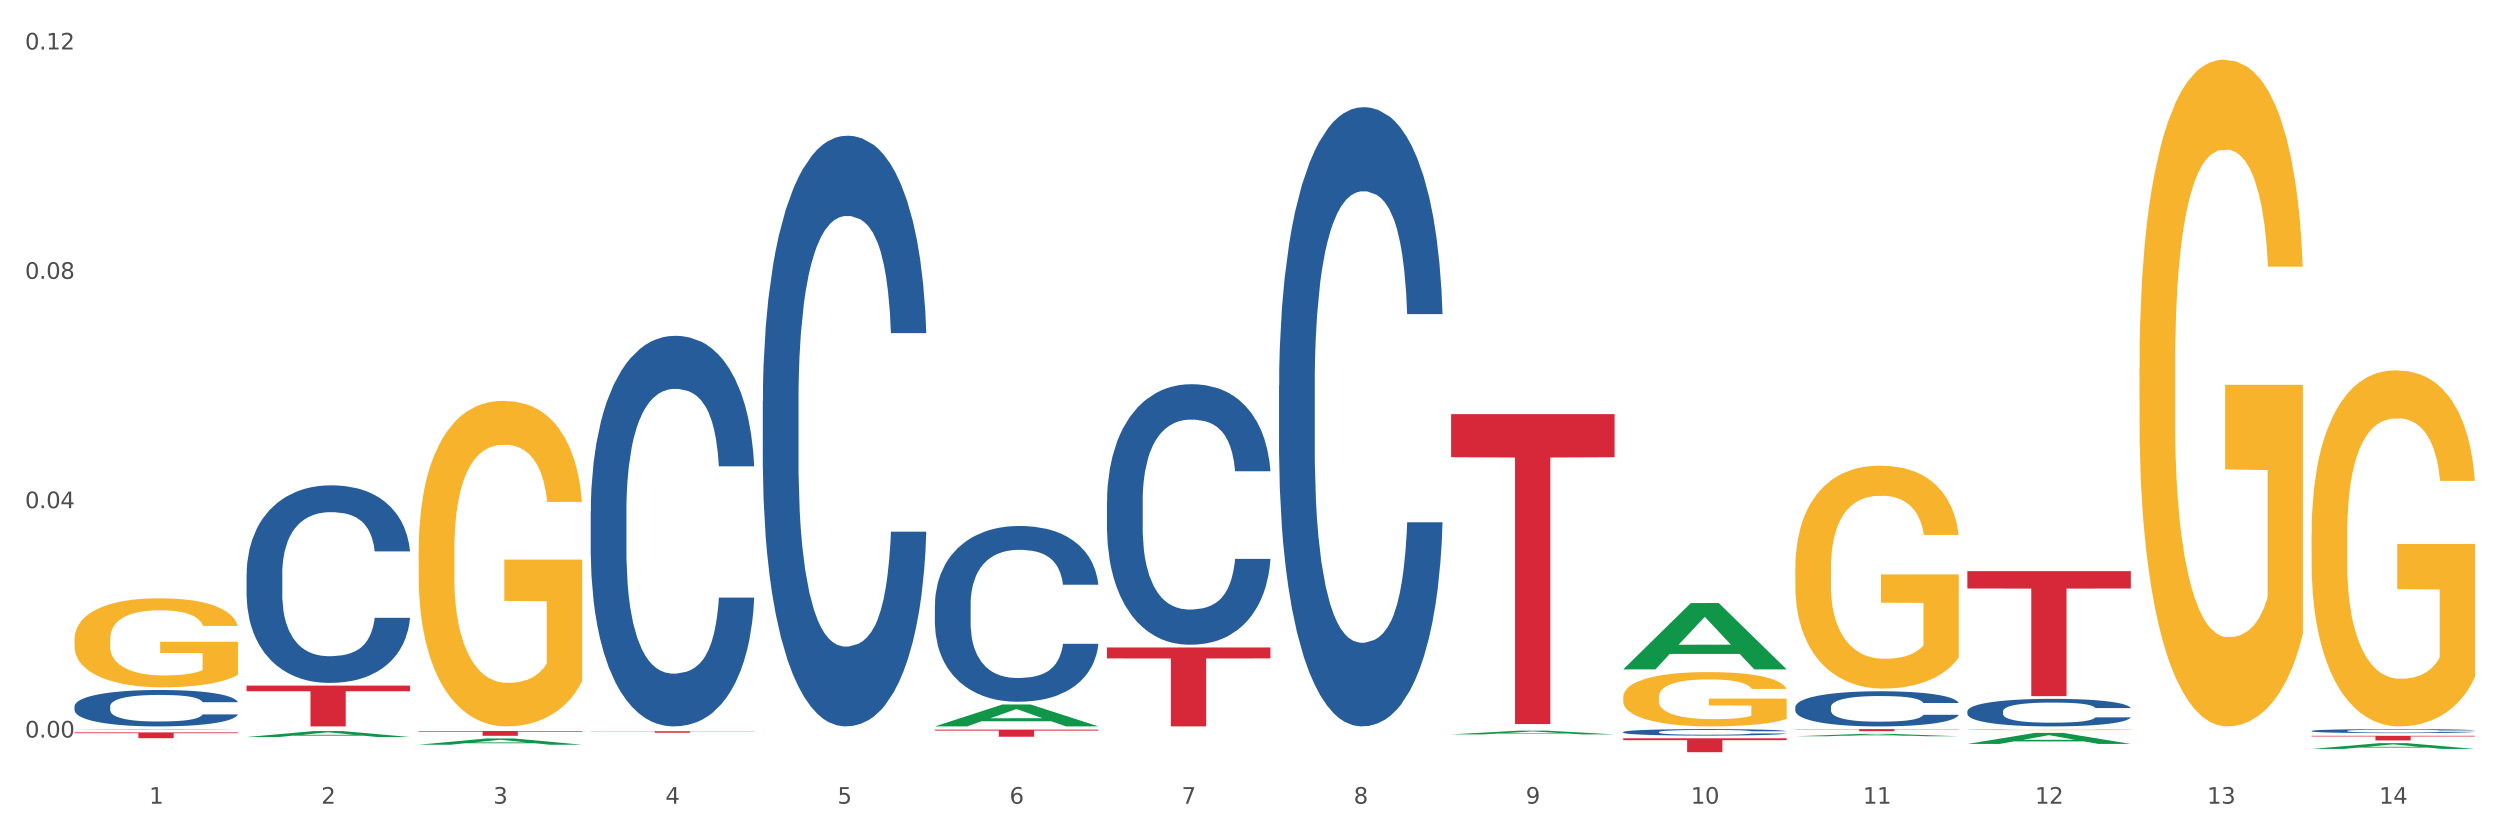 <?xml version="1.0" encoding="utf-8" standalone="no"?>
<!DOCTYPE svg PUBLIC "-//W3C//DTD SVG 1.1//EN"
  "http://www.w3.org/Graphics/SVG/1.1/DTD/svg11.dtd">
<svg xmlns:xlink="http://www.w3.org/1999/xlink" width="1080pt" height="360pt" viewBox="0 0 1080 360" xmlns="http://www.w3.org/2000/svg" version="1.1">
 <rect x="0" y="0" width="1080" height="360" fill="#333333" stroke="none"/>
 <defs>
  <style type="text/css">*{stroke-linejoin: round; stroke-linecap: butt}</style>
 </defs>
 <g id="figure_1">
  <g id="patch_1">
   <path d="M 0 360 
L 1080 360 
L 1080 0 
L 0 0 
z
" style="fill: #ffffff; stroke: #ffffff; stroke-linejoin: miter"/>
  </g>
  <g id="axes_1">
   <g id="matplotlib.axis_1">
    <g id="xtick_1">
     <g id="text_1">
      <!-- 1 -->
      <g style="fill: #4d4d4d" transform="translate(64.432 347.204) scale(0.096 -0.096)">
       <defs>
        <path id="DejaVuSans-31" d="M 794 531 
L 1825 531 
L 1825 4091 
L 703 3866 
L 703 4441 
L 1819 4666 
L 2450 4666 
L 2450 531 
L 3481 531 
L 3481 0 
L 794 0 
L 794 531 
z
" transform="scale(0.016)"/>
       </defs>
       <use xlink:href="#DejaVuSans-31"/>
      </g>
     </g>
    </g>
    <g id="xtick_2">
     <g id="text_2">
      <!-- 2 -->
      <g style="fill: #4d4d4d" transform="translate(138.771 347.204) scale(0.096 -0.096)">
       <defs>
        <path id="DejaVuSans-32" d="M 1228 531 
L 3431 531 
L 3431 0 
L 469 0 
L 469 531 
Q 828 903 1448 1529 
Q 2069 2156 2228 2338 
Q 2531 2678 2651 2914 
Q 2772 3150 2772 3378 
Q 2772 3750 2511 3984 
Q 2250 4219 1831 4219 
Q 1534 4219 1204 4116 
Q 875 4013 500 3803 
L 500 4441 
Q 881 4594 1212 4672 
Q 1544 4750 1819 4750 
Q 2544 4750 2975 4387 
Q 3406 4025 3406 3419 
Q 3406 3131 3298 2873 
Q 3191 2616 2906 2266 
Q 2828 2175 2409 1742 
Q 1991 1309 1228 531 
z
" transform="scale(0.016)"/>
       </defs>
       <use xlink:href="#DejaVuSans-32"/>
      </g>
     </g>
    </g>
    <g id="xtick_3">
     <g id="text_3">
      <!-- 3 -->
      <g style="fill: #4d4d4d" transform="translate(213.109 347.204) scale(0.096 -0.096)">
       <defs>
        <path id="DejaVuSans-33" d="M 2597 2516 
Q 3050 2419 3304 2112 
Q 3559 1806 3559 1356 
Q 3559 666 3084 287 
Q 2609 -91 1734 -91 
Q 1441 -91 1130 -33 
Q 819 25 488 141 
L 488 750 
Q 750 597 1062 519 
Q 1375 441 1716 441 
Q 2309 441 2620 675 
Q 2931 909 2931 1356 
Q 2931 1769 2642 2001 
Q 2353 2234 1838 2234 
L 1294 2234 
L 1294 2753 
L 1863 2753 
Q 2328 2753 2575 2939 
Q 2822 3125 2822 3475 
Q 2822 3834 2567 4026 
Q 2313 4219 1838 4219 
Q 1578 4219 1281 4162 
Q 984 4106 628 3988 
L 628 4550 
Q 988 4650 1302 4700 
Q 1616 4750 1894 4750 
Q 2613 4750 3031 4423 
Q 3450 4097 3450 3541 
Q 3450 3153 3228 2886 
Q 3006 2619 2597 2516 
z
" transform="scale(0.016)"/>
       </defs>
       <use xlink:href="#DejaVuSans-33"/>
      </g>
     </g>
    </g>
    <g id="xtick_4">
     <g id="text_4">
      <!-- 4 -->
      <g style="fill: #4d4d4d" transform="translate(287.448 347.204) scale(0.096 -0.096)">
       <defs>
        <path id="DejaVuSans-34" d="M 2419 4116 
L 825 1625 
L 2419 1625 
L 2419 4116 
z
M 2253 4666 
L 3047 4666 
L 3047 1625 
L 3713 1625 
L 3713 1100 
L 3047 1100 
L 3047 0 
L 2419 0 
L 2419 1100 
L 313 1100 
L 313 1709 
L 2253 4666 
z
" transform="scale(0.016)"/>
       </defs>
       <use xlink:href="#DejaVuSans-34"/>
      </g>
     </g>
    </g>
    <g id="xtick_5">
     <g id="text_5">
      <!-- 5 -->
      <g style="fill: #4d4d4d" transform="translate(361.787 347.204) scale(0.096 -0.096)">
       <defs>
        <path id="DejaVuSans-35" d="M 691 4666 
L 3169 4666 
L 3169 4134 
L 1269 4134 
L 1269 2991 
Q 1406 3038 1543 3061 
Q 1681 3084 1819 3084 
Q 2600 3084 3056 2656 
Q 3513 2228 3513 1497 
Q 3513 744 3044 326 
Q 2575 -91 1722 -91 
Q 1428 -91 1123 -41 
Q 819 9 494 109 
L 494 744 
Q 775 591 1075 516 
Q 1375 441 1709 441 
Q 2250 441 2565 725 
Q 2881 1009 2881 1497 
Q 2881 1984 2565 2268 
Q 2250 2553 1709 2553 
Q 1456 2553 1204 2497 
Q 953 2441 691 2322 
L 691 4666 
z
" transform="scale(0.016)"/>
       </defs>
       <use xlink:href="#DejaVuSans-35"/>
      </g>
     </g>
    </g>
    <g id="xtick_6">
     <g id="text_6">
      <!-- 6 -->
      <g style="fill: #4d4d4d" transform="translate(436.125 347.204) scale(0.096 -0.096)">
       <defs>
        <path id="DejaVuSans-36" d="M 2113 2584 
Q 1688 2584 1439 2293 
Q 1191 2003 1191 1497 
Q 1191 994 1439 701 
Q 1688 409 2113 409 
Q 2538 409 2786 701 
Q 3034 994 3034 1497 
Q 3034 2003 2786 2293 
Q 2538 2584 2113 2584 
z
M 3366 4563 
L 3366 3988 
Q 3128 4100 2886 4159 
Q 2644 4219 2406 4219 
Q 1781 4219 1451 3797 
Q 1122 3375 1075 2522 
Q 1259 2794 1537 2939 
Q 1816 3084 2150 3084 
Q 2853 3084 3261 2657 
Q 3669 2231 3669 1497 
Q 3669 778 3244 343 
Q 2819 -91 2113 -91 
Q 1303 -91 875 529 
Q 447 1150 447 2328 
Q 447 3434 972 4092 
Q 1497 4750 2381 4750 
Q 2619 4750 2861 4703 
Q 3103 4656 3366 4563 
z
" transform="scale(0.016)"/>
       </defs>
       <use xlink:href="#DejaVuSans-36"/>
      </g>
     </g>
    </g>
    <g id="xtick_7">
     <g id="text_7">
      <!-- 7 -->
      <g style="fill: #4d4d4d" transform="translate(510.464 347.204) scale(0.096 -0.096)">
       <defs>
        <path id="DejaVuSans-37" d="M 525 4666 
L 3525 4666 
L 3525 4397 
L 1831 0 
L 1172 0 
L 2766 4134 
L 525 4134 
L 525 4666 
z
" transform="scale(0.016)"/>
       </defs>
       <use xlink:href="#DejaVuSans-37"/>
      </g>
     </g>
    </g>
    <g id="xtick_8">
     <g id="text_8">
      <!-- 8 -->
      <g style="fill: #4d4d4d" transform="translate(584.803 347.204) scale(0.096 -0.096)">
       <defs>
        <path id="DejaVuSans-38" d="M 2034 2216 
Q 1584 2216 1326 1975 
Q 1069 1734 1069 1313 
Q 1069 891 1326 650 
Q 1584 409 2034 409 
Q 2484 409 2743 651 
Q 3003 894 3003 1313 
Q 3003 1734 2745 1975 
Q 2488 2216 2034 2216 
z
M 1403 2484 
Q 997 2584 770 2862 
Q 544 3141 544 3541 
Q 544 4100 942 4425 
Q 1341 4750 2034 4750 
Q 2731 4750 3128 4425 
Q 3525 4100 3525 3541 
Q 3525 3141 3298 2862 
Q 3072 2584 2669 2484 
Q 3125 2378 3379 2068 
Q 3634 1759 3634 1313 
Q 3634 634 3220 271 
Q 2806 -91 2034 -91 
Q 1263 -91 848 271 
Q 434 634 434 1313 
Q 434 1759 690 2068 
Q 947 2378 1403 2484 
z
M 1172 3481 
Q 1172 3119 1398 2916 
Q 1625 2713 2034 2713 
Q 2441 2713 2670 2916 
Q 2900 3119 2900 3481 
Q 2900 3844 2670 4047 
Q 2441 4250 2034 4250 
Q 1625 4250 1398 4047 
Q 1172 3844 1172 3481 
z
" transform="scale(0.016)"/>
       </defs>
       <use xlink:href="#DejaVuSans-38"/>
      </g>
     </g>
    </g>
    <g id="xtick_9">
     <g id="text_9">
      <!-- 9 -->
      <g style="fill: #4d4d4d" transform="translate(659.142 347.204) scale(0.096 -0.096)">
       <defs>
        <path id="DejaVuSans-39" d="M 703 97 
L 703 672 
Q 941 559 1184 500 
Q 1428 441 1663 441 
Q 2288 441 2617 861 
Q 2947 1281 2994 2138 
Q 2813 1869 2534 1725 
Q 2256 1581 1919 1581 
Q 1219 1581 811 2004 
Q 403 2428 403 3163 
Q 403 3881 828 4315 
Q 1253 4750 1959 4750 
Q 2769 4750 3195 4129 
Q 3622 3509 3622 2328 
Q 3622 1225 3098 567 
Q 2575 -91 1691 -91 
Q 1453 -91 1209 -44 
Q 966 3 703 97 
z
M 1959 2075 
Q 2384 2075 2632 2365 
Q 2881 2656 2881 3163 
Q 2881 3666 2632 3958 
Q 2384 4250 1959 4250 
Q 1534 4250 1286 3958 
Q 1038 3666 1038 3163 
Q 1038 2656 1286 2365 
Q 1534 2075 1959 2075 
z
" transform="scale(0.016)"/>
       </defs>
       <use xlink:href="#DejaVuSans-39"/>
      </g>
     </g>
    </g>
    <g id="xtick_10">
     <g id="text_10">
      <!-- 10 -->
      <g style="fill: #4d4d4d" transform="translate(730.426 347.204) scale(0.096 -0.096)">
       <defs>
        <path id="DejaVuSans-30" d="M 2034 4250 
Q 1547 4250 1301 3770 
Q 1056 3291 1056 2328 
Q 1056 1369 1301 889 
Q 1547 409 2034 409 
Q 2525 409 2770 889 
Q 3016 1369 3016 2328 
Q 3016 3291 2770 3770 
Q 2525 4250 2034 4250 
z
M 2034 4750 
Q 2819 4750 3233 4129 
Q 3647 3509 3647 2328 
Q 3647 1150 3233 529 
Q 2819 -91 2034 -91 
Q 1250 -91 836 529 
Q 422 1150 422 2328 
Q 422 3509 836 4129 
Q 1250 4750 2034 4750 
z
" transform="scale(0.016)"/>
       </defs>
       <use xlink:href="#DejaVuSans-31"/>
       <use xlink:href="#DejaVuSans-30" transform="translate(63.623 0)"/>
      </g>
     </g>
    </g>
    <g id="xtick_11">
     <g id="text_11">
      <!-- 11 -->
      <g style="fill: #4d4d4d" transform="translate(804.765 347.204) scale(0.096 -0.096)">
       <use xlink:href="#DejaVuSans-31"/>
       <use xlink:href="#DejaVuSans-31" transform="translate(63.623 0)"/>
      </g>
     </g>
    </g>
    <g id="xtick_12">
     <g id="text_12">
      <!-- 12 -->
      <g style="fill: #4d4d4d" transform="translate(879.104 347.204) scale(0.096 -0.096)">
       <use xlink:href="#DejaVuSans-31"/>
       <use xlink:href="#DejaVuSans-32" transform="translate(63.623 0)"/>
      </g>
     </g>
    </g>
    <g id="xtick_13">
     <g id="text_13">
      <!-- 13 -->
      <g style="fill: #4d4d4d" transform="translate(953.442 347.204) scale(0.096 -0.096)">
       <use xlink:href="#DejaVuSans-31"/>
       <use xlink:href="#DejaVuSans-33" transform="translate(63.623 0)"/>
      </g>
     </g>
    </g>
    <g id="xtick_14">
     <g id="text_14">
      <!-- 14 -->
      <g style="fill: #4d4d4d" transform="translate(1027.781 347.204) scale(0.096 -0.096)">
       <use xlink:href="#DejaVuSans-31"/>
       <use xlink:href="#DejaVuSans-34" transform="translate(63.623 0)"/>
      </g>
     </g>
    </g>
    <g id="xtick_15"/>
    <g id="xtick_16"/>
    <g id="xtick_17"/>
    <g id="xtick_18"/>
    <g id="xtick_19"/>
    <g id="xtick_20"/>
    <g id="xtick_21"/>
    <g id="xtick_22"/>
    <g id="xtick_23"/>
    <g id="xtick_24"/>
    <g id="xtick_25"/>
    <g id="xtick_26"/>
    <g id="xtick_27"/>
   </g>
   <g id="matplotlib.axis_2">
    <g id="ytick_1">
     <g id="text_15">
      <!-- 0.00 -->
      <g style="fill: #4d4d4d" transform="translate(10.8 318.613) scale(0.096 -0.096)">
       <defs>
        <path id="DejaVuSans-2e" d="M 684 794 
L 1344 794 
L 1344 0 
L 684 0 
L 684 794 
z
" transform="scale(0.016)"/>
       </defs>
       <use xlink:href="#DejaVuSans-30"/>
       <use xlink:href="#DejaVuSans-2e" transform="translate(63.623 0)"/>
       <use xlink:href="#DejaVuSans-30" transform="translate(95.41 0)"/>
       <use xlink:href="#DejaVuSans-30" transform="translate(159.033 0)"/>
      </g>
     </g>
    </g>
    <g id="ytick_2">
     <g id="text_16">
      <!-- 0.04 -->
      <g style="fill: #4d4d4d" transform="translate(10.8 219.536) scale(0.096 -0.096)">
       <use xlink:href="#DejaVuSans-30"/>
       <use xlink:href="#DejaVuSans-2e" transform="translate(63.623 0)"/>
       <use xlink:href="#DejaVuSans-30" transform="translate(95.41 0)"/>
       <use xlink:href="#DejaVuSans-34" transform="translate(159.033 0)"/>
      </g>
     </g>
    </g>
    <g id="ytick_3">
     <g id="text_17">
      <!-- 0.08 -->
      <g style="fill: #4d4d4d" transform="translate(10.8 120.459) scale(0.096 -0.096)">
       <use xlink:href="#DejaVuSans-30"/>
       <use xlink:href="#DejaVuSans-2e" transform="translate(63.623 0)"/>
       <use xlink:href="#DejaVuSans-30" transform="translate(95.41 0)"/>
       <use xlink:href="#DejaVuSans-38" transform="translate(159.033 0)"/>
      </g>
     </g>
    </g>
    <g id="ytick_4">
     <g id="text_18">
      <!-- 0.12 -->
      <g style="fill: #4d4d4d" transform="translate(10.8 21.382) scale(0.096 -0.096)">
       <use xlink:href="#DejaVuSans-30"/>
       <use xlink:href="#DejaVuSans-2e" transform="translate(63.623 0)"/>
       <use xlink:href="#DejaVuSans-31" transform="translate(95.41 0)"/>
       <use xlink:href="#DejaVuSans-32" transform="translate(159.033 0)"/>
      </g>
     </g>
    </g>
    <g id="ytick_5"/>
    <g id="ytick_6"/>
    <g id="ytick_7"/>
   </g>
   <g id="PolyCollection_1">
    <path d="M 32.175 315.236 
L 32.248 315.236 
L 61.37 314.966 
L 73.456 314.966 
L 102.797 315.236 
L 88.818 315.236 
L 82.484 315.173 
L 52.415 315.173 
L 52.197 315.174 
L 46.081 315.236 
L 32.175 315.236 
L 32.175 315.236 
L 56.201 315.136 
L 78.698 315.135 
L 67.559 315.023 
L 67.413 315.023 
L 67.267 315.024 
L 56.128 315.135 
L 56.201 315.136 
L 32.175 315.236 
z
" clip-path="url(#p3357f2666f)" style="fill: #109648"/>
    <path d="M 32.175 305.147 
L 32.258 305.132 
L 32.258 304.73 
L 32.509 304.184 
L 33.427 303.179 
L 34.596 302.417 
L 36.599 301.527 
L 37.684 301.153 
L 39.104 300.736 
L 42.025 300.061 
L 45.364 299.487 
L 47.702 299.171 
L 49.455 298.97 
L 53.378 298.61 
L 55.632 298.452 
L 57.969 298.323 
L 59.973 298.237 
L 63.312 298.136 
L 65.983 298.093 
L 69.072 298.079 
L 71.66 298.093 
L 75.082 298.151 
L 80.091 298.323 
L 82.011 298.424 
L 84.599 298.596 
L 87.27 298.826 
L 89.44 299.056 
L 91.945 299.386 
L 94.533 299.817 
L 97.037 300.363 
L 98.79 300.866 
L 100.209 301.397 
L 101.461 302.044 
L 102.379 302.748 
L 102.797 303.337 
L 87.52 303.337 
L 87.103 302.805 
L 86.268 302.23 
L 85.434 301.843 
L 84.515 301.527 
L 83.096 301.167 
L 81.844 300.938 
L 79.757 300.665 
L 77.837 300.492 
L 76.251 300.392 
L 74.331 300.306 
L 70.241 300.219 
L 67.319 300.219 
L 65.482 300.248 
L 63.229 300.32 
L 61.309 300.42 
L 59.055 300.593 
L 57.302 300.78 
L 55.549 301.024 
L 54.547 301.196 
L 53.044 301.512 
L 52.043 301.771 
L 50.707 302.216 
L 49.956 302.532 
L 48.62 303.351 
L 48.036 303.954 
L 47.785 304.371 
L 47.618 304.831 
L 47.618 307.072 
L 48.119 308.077 
L 48.537 308.508 
L 49.204 308.996 
L 50.457 309.629 
L 52.293 310.246 
L 54.213 310.692 
L 55.799 310.964 
L 57.302 311.166 
L 58.804 311.324 
L 60.641 311.467 
L 62.143 311.553 
L 64.397 311.64 
L 67.069 311.683 
L 69.155 311.683 
L 73.413 311.611 
L 75.333 311.539 
L 77.169 311.439 
L 79.173 311.281 
L 80.759 311.108 
L 81.677 310.979 
L 83.18 310.706 
L 84.348 310.419 
L 85.35 310.088 
L 86.018 309.801 
L 86.769 309.37 
L 87.353 308.882 
L 87.52 308.623 
L 102.797 308.623 
L 102.463 309.14 
L 101.879 309.643 
L 100.71 310.318 
L 99.792 310.706 
L 98.372 311.18 
L 96.87 311.582 
L 94.783 312.028 
L 92.863 312.358 
L 90.86 312.645 
L 88.689 312.904 
L 84.766 313.263 
L 83.347 313.363 
L 80.341 313.536 
L 78.004 313.636 
L 74.581 313.737 
L 71.075 313.794 
L 67.402 313.809 
L 64.147 313.78 
L 60.557 313.694 
L 58.303 313.608 
L 55.799 313.478 
L 52.877 313.277 
L 50.123 313.033 
L 47.535 312.746 
L 45.114 312.415 
L 42.86 312.042 
L 39.938 311.424 
L 37.768 310.821 
L 36.182 310.261 
L 35.097 309.787 
L 34.011 309.183 
L 33.427 308.767 
L 32.509 307.761 
L 32.175 306.827 
L 32.175 305.147 
z
" clip-path="url(#p3357f2666f)" style="fill: #255c99"/>
    <path d="M 106.514 248.012 
L 106.597 247.934 
L 106.597 245.751 
L 106.848 242.789 
L 107.766 237.332 
L 108.935 233.201 
L 110.938 228.368 
L 112.023 226.341 
L 113.442 224.081 
L 116.364 220.417 
L 119.703 217.299 
L 122.04 215.584 
L 123.794 214.493 
L 127.717 212.544 
L 129.971 211.686 
L 132.308 210.985 
L 134.312 210.517 
L 137.651 209.971 
L 140.322 209.738 
L 143.411 209.66 
L 145.998 209.738 
L 149.421 210.049 
L 154.43 210.985 
L 156.35 211.531 
L 158.937 212.466 
L 161.609 213.713 
L 163.779 214.96 
L 166.283 216.753 
L 168.871 219.092 
L 171.376 222.054 
L 173.129 224.782 
L 174.548 227.666 
L 175.8 231.174 
L 176.718 234.994 
L 177.135 238.19 
L 161.859 238.19 
L 161.442 235.306 
L 160.607 232.188 
L 159.772 230.083 
L 158.854 228.368 
L 157.435 226.419 
L 156.183 225.172 
L 154.096 223.691 
L 152.176 222.756 
L 150.59 222.21 
L 148.67 221.742 
L 144.579 221.274 
L 141.658 221.274 
L 139.821 221.43 
L 137.567 221.82 
L 135.647 222.366 
L 133.393 223.301 
L 131.64 224.315 
L 129.887 225.64 
L 128.886 226.575 
L 127.383 228.29 
L 126.381 229.693 
L 125.046 232.11 
L 124.294 233.825 
L 122.959 238.268 
L 122.374 241.542 
L 122.124 243.802 
L 121.957 246.297 
L 121.957 258.457 
L 122.458 263.914 
L 122.875 266.252 
L 123.543 268.903 
L 124.795 272.333 
L 126.632 275.685 
L 128.552 278.101 
L 130.138 279.582 
L 131.64 280.673 
L 133.143 281.531 
L 134.979 282.31 
L 136.482 282.778 
L 138.736 283.246 
L 141.407 283.48 
L 143.494 283.48 
L 147.751 283.09 
L 149.671 282.7 
L 151.508 282.154 
L 153.511 281.297 
L 155.097 280.362 
L 156.016 279.66 
L 157.518 278.179 
L 158.687 276.62 
L 159.689 274.827 
L 160.357 273.268 
L 161.108 270.929 
L 161.692 268.279 
L 161.859 266.876 
L 177.135 266.876 
L 176.802 269.682 
L 176.217 272.411 
L 175.049 276.074 
L 174.13 278.179 
L 172.711 280.751 
L 171.209 282.934 
L 169.122 285.35 
L 167.202 287.143 
L 165.198 288.702 
L 163.028 290.106 
L 159.104 292.054 
L 157.685 292.6 
L 154.68 293.535 
L 152.343 294.081 
L 148.92 294.627 
L 145.414 294.938 
L 141.741 295.016 
L 138.486 294.861 
L 134.896 294.393 
L 132.642 293.925 
L 130.138 293.224 
L 127.216 292.132 
L 124.461 290.807 
L 121.874 289.248 
L 119.453 287.455 
L 117.199 285.428 
L 114.277 282.077 
L 112.107 278.803 
L 110.521 275.762 
L 109.435 273.19 
L 108.35 269.916 
L 107.766 267.656 
L 106.848 262.199 
L 106.514 257.132 
L 106.514 248.012 
z
" clip-path="url(#p3357f2666f)" style="fill: #255c99"/>
    <path d="M 255.191 220.884 
L 255.275 220.73 
L 255.275 216.415 
L 255.525 210.559 
L 256.443 199.772 
L 257.612 191.605 
L 259.615 182.05 
L 260.701 178.044 
L 262.12 173.575 
L 265.041 166.332 
L 268.381 160.168 
L 270.718 156.777 
L 272.471 154.62 
L 276.394 150.767 
L 278.648 149.072 
L 280.986 147.685 
L 282.989 146.761 
L 286.328 145.682 
L 288.999 145.22 
L 292.088 145.065 
L 294.676 145.22 
L 298.098 145.836 
L 303.107 147.685 
L 305.027 148.764 
L 307.615 150.613 
L 310.286 153.079 
L 312.457 155.544 
L 314.961 159.089 
L 317.549 163.712 
L 320.053 169.568 
L 321.806 174.962 
L 323.225 180.663 
L 324.477 187.598 
L 325.396 195.149 
L 325.813 201.467 
L 310.537 201.467 
L 310.119 195.765 
L 309.284 189.601 
L 308.45 185.441 
L 307.531 182.05 
L 306.112 178.198 
L 304.86 175.732 
L 302.773 172.804 
L 300.853 170.955 
L 299.267 169.876 
L 297.347 168.951 
L 293.257 168.027 
L 290.335 168.027 
L 288.499 168.335 
L 286.245 169.106 
L 284.325 170.184 
L 282.071 172.034 
L 280.318 174.037 
L 278.565 176.657 
L 277.563 178.506 
L 276.06 181.896 
L 275.059 184.67 
L 273.723 189.447 
L 272.972 192.838 
L 271.636 201.621 
L 271.052 208.094 
L 270.801 212.563 
L 270.634 217.494 
L 270.634 241.534 
L 271.135 252.321 
L 271.553 256.945 
L 272.22 262.184 
L 273.473 268.965 
L 275.309 275.591 
L 277.229 280.368 
L 278.815 283.296 
L 280.318 285.454 
L 281.82 287.149 
L 283.657 288.69 
L 285.159 289.615 
L 287.413 290.539 
L 290.085 291.001 
L 292.172 291.001 
L 296.429 290.231 
L 298.349 289.46 
L 300.185 288.382 
L 302.189 286.687 
L 303.775 284.837 
L 304.693 283.45 
L 306.196 280.522 
L 307.364 277.44 
L 308.366 273.896 
L 309.034 270.814 
L 309.785 266.191 
L 310.37 260.951 
L 310.537 258.177 
L 325.813 258.177 
L 325.479 263.725 
L 324.895 269.119 
L 323.726 276.362 
L 322.808 280.522 
L 321.389 285.608 
L 319.886 289.923 
L 317.799 294.7 
L 315.879 298.244 
L 313.876 301.326 
L 311.705 304.1 
L 307.782 307.953 
L 306.363 309.032 
L 303.358 310.881 
L 301.02 311.96 
L 297.598 313.038 
L 294.092 313.655 
L 290.419 313.809 
L 287.163 313.501 
L 283.573 312.576 
L 281.32 311.651 
L 278.815 310.264 
L 275.893 308.107 
L 273.139 305.487 
L 270.551 302.405 
L 268.13 298.861 
L 265.876 294.854 
L 262.955 288.228 
L 260.784 281.755 
L 259.198 275.745 
L 258.113 270.66 
L 257.028 264.187 
L 256.443 259.718 
L 255.525 248.931 
L 255.191 238.914 
L 255.191 220.884 
z
" clip-path="url(#p3357f2666f)" style="fill: #255c99"/>
    <path d="M 329.53 173.277 
L 329.613 173.044 
L 329.613 166.518 
L 329.864 157.662 
L 330.782 141.348 
L 331.951 128.997 
L 333.954 114.547 
L 335.039 108.488 
L 336.458 101.729 
L 339.38 90.776 
L 342.719 81.453 
L 345.057 76.326 
L 346.81 73.063 
L 350.733 67.237 
L 352.987 64.674 
L 355.324 62.576 
L 357.328 61.178 
L 360.667 59.546 
L 363.338 58.847 
L 366.427 58.614 
L 369.015 58.847 
L 372.437 59.779 
L 377.446 62.576 
L 379.366 64.207 
L 381.954 67.004 
L 384.625 70.733 
L 386.795 74.462 
L 389.3 79.822 
L 391.887 86.814 
L 394.392 95.67 
L 396.145 103.827 
L 397.564 112.45 
L 398.816 122.937 
L 399.734 134.357 
L 400.152 143.912 
L 384.875 143.912 
L 384.458 135.289 
L 383.623 125.967 
L 382.788 119.674 
L 381.87 114.547 
L 380.451 108.721 
L 379.199 104.992 
L 377.112 100.564 
L 375.192 97.767 
L 373.606 96.136 
L 371.686 94.738 
L 367.595 93.339 
L 364.674 93.339 
L 362.837 93.805 
L 360.583 94.971 
L 358.663 96.602 
L 356.41 99.399 
L 354.656 102.428 
L 352.903 106.39 
L 351.902 109.187 
L 350.399 114.314 
L 349.397 118.509 
L 348.062 125.734 
L 347.31 130.861 
L 345.975 144.145 
L 345.391 153.933 
L 345.14 160.692 
L 344.973 168.15 
L 344.973 204.506 
L 345.474 220.82 
L 345.891 227.812 
L 346.559 235.736 
L 347.811 245.99 
L 349.648 256.011 
L 351.568 263.236 
L 353.154 267.664 
L 354.656 270.927 
L 356.159 273.49 
L 357.996 275.821 
L 359.498 277.219 
L 361.752 278.618 
L 364.423 279.317 
L 366.51 279.317 
L 370.768 278.151 
L 372.688 276.986 
L 374.524 275.355 
L 376.528 272.791 
L 378.114 269.995 
L 379.032 267.897 
L 380.534 263.469 
L 381.703 258.808 
L 382.705 253.448 
L 383.373 248.787 
L 384.124 241.795 
L 384.708 233.871 
L 384.875 229.676 
L 400.152 229.676 
L 399.818 238.066 
L 399.233 246.223 
L 398.065 257.177 
L 397.146 263.469 
L 395.727 271.16 
L 394.225 277.685 
L 392.138 284.91 
L 390.218 290.27 
L 388.214 294.931 
L 386.044 299.126 
L 382.121 304.953 
L 380.701 306.584 
L 377.696 309.381 
L 375.359 311.012 
L 371.936 312.644 
L 368.43 313.576 
L 364.757 313.809 
L 361.502 313.343 
L 357.912 311.944 
L 355.658 310.546 
L 353.154 308.449 
L 350.232 305.186 
L 347.477 301.224 
L 344.89 296.563 
L 342.469 291.203 
L 340.215 285.143 
L 337.293 275.122 
L 335.123 265.333 
L 333.537 256.244 
L 332.452 248.554 
L 331.366 238.765 
L 330.782 232.007 
L 329.864 215.693 
L 329.53 200.544 
L 329.53 173.277 
z
" clip-path="url(#p3357f2666f)" style="fill: #255c99"/>
    <path d="M 403.869 261.341 
L 403.952 261.272 
L 403.952 259.33 
L 404.202 256.695 
L 405.121 251.84 
L 406.289 248.164 
L 408.293 243.864 
L 409.378 242.061 
L 410.797 240.05 
L 413.719 236.791 
L 417.058 234.016 
L 419.395 232.491 
L 421.148 231.52 
L 425.072 229.786 
L 427.326 229.023 
L 429.663 228.399 
L 431.666 227.983 
L 435.006 227.497 
L 437.677 227.289 
L 440.766 227.22 
L 443.353 227.289 
L 446.776 227.567 
L 451.785 228.399 
L 453.704 228.884 
L 456.292 229.717 
L 458.964 230.826 
L 461.134 231.936 
L 463.638 233.531 
L 466.226 235.612 
L 468.73 238.247 
L 470.483 240.674 
L 471.903 243.24 
L 473.155 246.361 
L 474.073 249.759 
L 474.49 252.603 
L 459.214 252.603 
L 458.797 250.037 
L 457.962 247.263 
L 457.127 245.39 
L 456.209 243.864 
L 454.79 242.131 
L 453.538 241.021 
L 451.451 239.703 
L 449.531 238.871 
L 447.945 238.386 
L 446.025 237.97 
L 441.934 237.553 
L 439.012 237.553 
L 437.176 237.692 
L 434.922 238.039 
L 433.002 238.524 
L 430.748 239.357 
L 428.995 240.258 
L 427.242 241.437 
L 426.24 242.269 
L 424.738 243.795 
L 423.736 245.043 
L 422.401 247.193 
L 421.649 248.719 
L 420.314 252.672 
L 419.729 255.585 
L 419.479 257.596 
L 419.312 259.815 
L 419.312 270.634 
L 419.813 275.489 
L 420.23 277.57 
L 420.898 279.927 
L 422.15 282.979 
L 423.987 285.961 
L 425.907 288.111 
L 427.493 289.429 
L 428.995 290.4 
L 430.498 291.162 
L 432.334 291.856 
L 433.837 292.272 
L 436.091 292.688 
L 438.762 292.896 
L 440.849 292.896 
L 445.106 292.55 
L 447.026 292.203 
L 448.863 291.717 
L 450.866 290.954 
L 452.452 290.122 
L 453.371 289.498 
L 454.873 288.18 
L 456.042 286.793 
L 457.044 285.198 
L 457.711 283.811 
L 458.463 281.731 
L 459.047 279.373 
L 459.214 278.124 
L 474.49 278.124 
L 474.156 280.621 
L 473.572 283.048 
L 472.403 286.308 
L 471.485 288.18 
L 470.066 290.469 
L 468.563 292.411 
L 466.477 294.561 
L 464.557 296.156 
L 462.553 297.543 
L 460.383 298.791 
L 456.459 300.525 
L 455.04 301.01 
L 452.035 301.843 
L 449.698 302.328 
L 446.275 302.814 
L 442.769 303.091 
L 439.096 303.16 
L 435.84 303.022 
L 432.251 302.606 
L 429.997 302.189 
L 427.493 301.565 
L 424.571 300.594 
L 421.816 299.415 
L 419.228 298.028 
L 416.808 296.433 
L 414.554 294.63 
L 411.632 291.648 
L 409.462 288.735 
L 407.875 286.03 
L 406.79 283.742 
L 405.705 280.829 
L 405.121 278.818 
L 404.202 273.963 
L 403.869 269.455 
L 403.869 261.341 
z
" clip-path="url(#p3357f2666f)" style="fill: #255c99"/>
    <path d="M 478.207 216.549 
L 478.291 216.446 
L 478.291 213.568 
L 478.541 209.661 
L 479.459 202.465 
L 480.628 197.017 
L 482.632 190.643 
L 483.717 187.97 
L 485.136 184.989 
L 488.058 180.157 
L 491.397 176.045 
L 493.734 173.784 
L 495.487 172.345 
L 499.41 169.774 
L 501.664 168.644 
L 504.002 167.718 
L 506.005 167.102 
L 509.344 166.382 
L 512.016 166.074 
L 515.104 165.971 
L 517.692 166.074 
L 521.115 166.485 
L 526.123 167.718 
L 528.043 168.438 
L 530.631 169.672 
L 533.302 171.316 
L 535.473 172.961 
L 537.977 175.326 
L 540.565 178.41 
L 543.069 182.316 
L 544.822 185.914 
L 546.241 189.718 
L 547.493 194.344 
L 548.412 199.381 
L 548.829 203.596 
L 533.553 203.596 
L 533.135 199.792 
L 532.301 195.68 
L 531.466 192.905 
L 530.548 190.643 
L 529.128 188.073 
L 527.876 186.428 
L 525.789 184.475 
L 523.869 183.241 
L 522.283 182.522 
L 520.363 181.905 
L 516.273 181.288 
L 513.351 181.288 
L 511.515 181.494 
L 509.261 182.008 
L 507.341 182.727 
L 505.087 183.961 
L 503.334 185.297 
L 501.581 187.045 
L 500.579 188.279 
L 499.077 190.54 
L 498.075 192.391 
L 496.739 195.577 
L 495.988 197.839 
L 494.652 203.699 
L 494.068 208.016 
L 493.818 210.998 
L 493.651 214.287 
L 493.651 230.324 
L 494.151 237.52 
L 494.569 240.604 
L 495.237 244.099 
L 496.489 248.623 
L 498.325 253.043 
L 500.245 256.23 
L 501.831 258.183 
L 503.334 259.622 
L 504.837 260.753 
L 506.673 261.781 
L 508.176 262.398 
L 510.429 263.015 
L 513.101 263.323 
L 515.188 263.323 
L 519.445 262.809 
L 521.365 262.295 
L 523.202 261.576 
L 525.205 260.445 
L 526.791 259.211 
L 527.709 258.286 
L 529.212 256.333 
L 530.381 254.277 
L 531.382 251.912 
L 532.05 249.856 
L 532.801 246.772 
L 533.386 243.277 
L 533.553 241.427 
L 548.829 241.427 
L 548.495 245.127 
L 547.911 248.725 
L 546.742 253.557 
L 545.824 256.333 
L 544.405 259.725 
L 542.902 262.604 
L 540.815 265.79 
L 538.895 268.155 
L 536.892 270.211 
L 534.721 272.061 
L 530.798 274.631 
L 529.379 275.351 
L 526.374 276.584 
L 524.036 277.304 
L 520.614 278.024 
L 517.108 278.435 
L 513.435 278.538 
L 510.179 278.332 
L 506.59 277.715 
L 504.336 277.098 
L 501.831 276.173 
L 498.91 274.734 
L 496.155 272.986 
L 493.567 270.93 
L 491.146 268.566 
L 488.892 265.893 
L 485.971 261.473 
L 483.8 257.155 
L 482.214 253.146 
L 481.129 249.753 
L 480.044 245.436 
L 479.459 242.455 
L 478.541 235.259 
L 478.207 228.577 
L 478.207 216.549 
z
" clip-path="url(#p3357f2666f)" style="fill: #255c99"/>
    <path d="M 552.546 166.49 
L 552.629 166.246 
L 552.629 159.405 
L 552.88 150.122 
L 553.798 133.02 
L 554.967 120.072 
L 556.97 104.924 
L 558.055 98.572 
L 559.475 91.487 
L 562.396 80.005 
L 565.735 70.233 
L 568.073 64.858 
L 569.826 61.437 
L 573.749 55.33 
L 576.003 52.642 
L 578.34 50.443 
L 580.344 48.978 
L 583.683 47.267 
L 586.354 46.535 
L 589.443 46.29 
L 592.031 46.535 
L 595.453 47.512 
L 600.462 50.443 
L 602.382 52.154 
L 604.97 55.085 
L 607.641 58.994 
L 609.811 62.903 
L 612.316 68.522 
L 614.903 75.852 
L 617.408 85.135 
L 619.161 93.686 
L 620.58 102.726 
L 621.832 113.72 
L 622.75 125.691 
L 623.168 135.707 
L 607.891 135.707 
L 607.474 126.668 
L 606.639 116.896 
L 605.804 110.299 
L 604.886 104.924 
L 603.467 98.817 
L 602.215 94.908 
L 600.128 90.266 
L 598.208 87.334 
L 596.622 85.624 
L 594.702 84.158 
L 590.612 82.692 
L 587.69 82.692 
L 585.853 83.181 
L 583.6 84.402 
L 581.68 86.113 
L 579.426 89.044 
L 577.673 92.22 
L 575.92 96.374 
L 574.918 99.305 
L 573.415 104.68 
L 572.414 109.078 
L 571.078 116.651 
L 570.327 122.026 
L 568.991 135.952 
L 568.407 146.213 
L 568.156 153.298 
L 567.989 161.116 
L 567.989 199.228 
L 568.49 216.329 
L 568.908 223.659 
L 569.575 231.965 
L 570.827 242.715 
L 572.664 253.22 
L 574.584 260.794 
L 576.17 265.436 
L 577.673 268.856 
L 579.175 271.543 
L 581.012 273.986 
L 582.514 275.452 
L 584.768 276.918 
L 587.439 277.651 
L 589.526 277.651 
L 593.784 276.43 
L 595.704 275.208 
L 597.54 273.498 
L 599.544 270.81 
L 601.13 267.879 
L 602.048 265.68 
L 603.551 261.038 
L 604.719 256.152 
L 605.721 250.533 
L 606.389 245.647 
L 607.14 238.317 
L 607.724 230.011 
L 607.891 225.613 
L 623.168 225.613 
L 622.834 234.408 
L 622.249 242.959 
L 621.081 254.442 
L 620.163 261.038 
L 618.743 269.1 
L 617.241 275.941 
L 615.154 283.514 
L 613.234 289.134 
L 611.23 294.02 
L 609.06 298.417 
L 605.137 304.525 
L 603.718 306.235 
L 600.712 309.167 
L 598.375 310.877 
L 594.952 312.587 
L 591.446 313.565 
L 587.773 313.809 
L 584.518 313.32 
L 580.928 311.854 
L 578.674 310.388 
L 576.17 308.19 
L 573.248 304.769 
L 570.494 300.616 
L 567.906 295.73 
L 565.485 290.111 
L 563.231 283.759 
L 560.309 273.253 
L 558.139 262.992 
L 556.553 253.464 
L 555.468 245.402 
L 554.382 235.141 
L 553.798 228.056 
L 552.88 210.955 
L 552.546 195.075 
L 552.546 166.49 
z
" clip-path="url(#p3357f2666f)" style="fill: #255c99"/>
    <path d="M 701.223 316.228 
L 701.307 316.225 
L 701.307 316.153 
L 701.557 316.056 
L 702.476 315.876 
L 703.644 315.74 
L 705.648 315.581 
L 706.733 315.515 
L 708.152 315.44 
L 711.074 315.32 
L 714.413 315.217 
L 716.75 315.161 
L 718.503 315.125 
L 722.427 315.061 
L 724.681 315.032 
L 727.018 315.009 
L 729.021 314.994 
L 732.36 314.976 
L 735.032 314.968 
L 738.12 314.966 
L 740.708 314.968 
L 744.131 314.978 
L 749.139 315.009 
L 751.059 315.027 
L 753.647 315.058 
L 756.318 315.099 
L 758.489 315.14 
L 760.993 315.199 
L 763.581 315.276 
L 766.085 315.374 
L 767.838 315.463 
L 769.257 315.558 
L 770.51 315.674 
L 771.428 315.799 
L 771.845 315.905 
L 756.569 315.905 
L 756.151 315.81 
L 755.317 315.707 
L 754.482 315.638 
L 753.564 315.581 
L 752.145 315.517 
L 750.892 315.476 
L 748.805 315.427 
L 746.885 315.397 
L 745.299 315.379 
L 743.379 315.363 
L 739.289 315.348 
L 736.367 315.348 
L 734.531 315.353 
L 732.277 315.366 
L 730.357 315.384 
L 728.103 315.415 
L 726.35 315.448 
L 724.597 315.492 
L 723.595 315.522 
L 722.093 315.579 
L 721.091 315.625 
L 719.755 315.704 
L 719.004 315.761 
L 717.668 315.907 
L 717.084 316.015 
L 716.834 316.089 
L 716.667 316.171 
L 716.667 316.571 
L 717.168 316.751 
L 717.585 316.828 
L 718.253 316.915 
L 719.505 317.028 
L 721.341 317.138 
L 723.261 317.218 
L 724.847 317.267 
L 726.35 317.303 
L 727.853 317.331 
L 729.689 317.356 
L 731.192 317.372 
L 733.446 317.387 
L 736.117 317.395 
L 738.204 317.395 
L 742.461 317.382 
L 744.381 317.369 
L 746.218 317.351 
L 748.221 317.323 
L 749.807 317.292 
L 750.725 317.269 
L 752.228 317.22 
L 753.397 317.169 
L 754.398 317.11 
L 755.066 317.059 
L 755.818 316.982 
L 756.402 316.895 
L 756.569 316.849 
L 771.845 316.849 
L 771.511 316.941 
L 770.927 317.031 
L 769.758 317.151 
L 768.84 317.22 
L 767.421 317.305 
L 765.918 317.377 
L 763.831 317.456 
L 761.911 317.515 
L 759.908 317.567 
L 757.738 317.613 
L 753.814 317.677 
L 752.395 317.695 
L 749.39 317.726 
L 747.052 317.744 
L 743.63 317.762 
L 740.124 317.772 
L 736.451 317.775 
L 733.195 317.769 
L 729.606 317.754 
L 727.352 317.739 
L 724.847 317.716 
L 721.926 317.68 
L 719.171 317.636 
L 716.583 317.585 
L 714.162 317.526 
L 711.908 317.459 
L 708.987 317.349 
L 706.816 317.241 
L 705.23 317.141 
L 704.145 317.056 
L 703.06 316.949 
L 702.476 316.874 
L 701.557 316.695 
L 701.223 316.528 
L 701.223 316.228 
z
" clip-path="url(#p3357f2666f)" style="fill: #255c99"/>
    <path d="M 775.562 305.45 
L 775.646 305.436 
L 775.646 305.048 
L 775.896 304.521 
L 776.814 303.551 
L 777.983 302.816 
L 779.986 301.956 
L 781.072 301.596 
L 782.491 301.194 
L 785.412 300.543 
L 788.752 299.988 
L 791.089 299.683 
L 792.842 299.489 
L 796.765 299.142 
L 799.019 298.99 
L 801.357 298.865 
L 803.36 298.782 
L 806.699 298.685 
L 809.37 298.643 
L 812.459 298.63 
L 815.047 298.643 
L 818.469 298.699 
L 823.478 298.865 
L 825.398 298.962 
L 827.986 299.129 
L 830.657 299.35 
L 832.828 299.572 
L 835.332 299.891 
L 837.92 300.307 
L 840.424 300.834 
L 842.177 301.319 
L 843.596 301.832 
L 844.848 302.456 
L 845.766 303.135 
L 846.184 303.703 
L 830.908 303.703 
L 830.49 303.19 
L 829.655 302.636 
L 828.821 302.261 
L 827.902 301.956 
L 826.483 301.61 
L 825.231 301.388 
L 823.144 301.125 
L 821.224 300.958 
L 819.638 300.861 
L 817.718 300.778 
L 813.628 300.695 
L 810.706 300.695 
L 808.87 300.723 
L 806.616 300.792 
L 804.696 300.889 
L 802.442 301.055 
L 800.689 301.236 
L 798.936 301.471 
L 797.934 301.638 
L 796.431 301.943 
L 795.43 302.192 
L 794.094 302.622 
L 793.343 302.927 
L 792.007 303.717 
L 791.423 304.299 
L 791.172 304.701 
L 791.005 305.145 
L 791.005 307.307 
L 791.506 308.278 
L 791.924 308.694 
L 792.591 309.165 
L 793.844 309.775 
L 795.68 310.371 
L 797.6 310.801 
L 799.186 311.064 
L 800.689 311.258 
L 802.191 311.411 
L 804.028 311.549 
L 805.53 311.632 
L 807.784 311.716 
L 810.456 311.757 
L 812.543 311.757 
L 816.8 311.688 
L 818.72 311.619 
L 820.556 311.522 
L 822.56 311.369 
L 824.146 311.203 
L 825.064 311.078 
L 826.567 310.815 
L 827.735 310.537 
L 828.737 310.218 
L 829.405 309.941 
L 830.156 309.525 
L 830.741 309.054 
L 830.908 308.805 
L 846.184 308.805 
L 845.85 309.304 
L 845.266 309.789 
L 844.097 310.44 
L 843.179 310.815 
L 841.76 311.272 
L 840.257 311.66 
L 838.17 312.09 
L 836.25 312.409 
L 834.247 312.686 
L 832.076 312.935 
L 828.153 313.282 
L 826.734 313.379 
L 823.728 313.545 
L 821.391 313.642 
L 817.969 313.74 
L 814.463 313.795 
L 810.79 313.809 
L 807.534 313.781 
L 803.944 313.698 
L 801.69 313.615 
L 799.186 313.49 
L 796.264 313.296 
L 793.51 313.06 
L 790.922 312.783 
L 788.501 312.464 
L 786.247 312.104 
L 783.325 311.508 
L 781.155 310.925 
L 779.569 310.385 
L 778.484 309.927 
L 777.399 309.345 
L 776.814 308.943 
L 775.896 307.973 
L 775.562 307.072 
L 775.562 305.45 
z
" clip-path="url(#p3357f2666f)" style="fill: #255c99"/>
    <path d="M 849.901 307.251 
L 849.984 307.24 
L 849.984 306.935 
L 850.235 306.522 
L 851.153 305.761 
L 852.322 305.184 
L 854.325 304.51 
L 855.41 304.227 
L 856.829 303.912 
L 859.751 303.4 
L 863.09 302.965 
L 865.428 302.726 
L 867.181 302.574 
L 871.104 302.302 
L 873.358 302.182 
L 875.695 302.084 
L 877.699 302.019 
L 881.038 301.943 
L 883.709 301.91 
L 886.798 301.9 
L 889.386 301.91 
L 892.808 301.954 
L 897.817 302.084 
L 899.737 302.161 
L 902.325 302.291 
L 904.996 302.465 
L 907.166 302.639 
L 909.671 302.889 
L 912.258 303.216 
L 914.763 303.629 
L 916.516 304.01 
L 917.935 304.412 
L 919.187 304.901 
L 920.105 305.434 
L 920.523 305.88 
L 905.246 305.88 
L 904.829 305.478 
L 903.994 305.043 
L 903.159 304.749 
L 902.241 304.51 
L 900.822 304.238 
L 899.57 304.064 
L 897.483 303.857 
L 895.563 303.727 
L 893.977 303.651 
L 892.057 303.585 
L 887.966 303.52 
L 885.045 303.52 
L 883.208 303.542 
L 880.954 303.596 
L 879.034 303.672 
L 876.78 303.803 
L 875.027 303.944 
L 873.274 304.129 
L 872.273 304.26 
L 870.77 304.499 
L 869.768 304.695 
L 868.433 305.032 
L 867.681 305.271 
L 866.346 305.891 
L 865.761 306.348 
L 865.511 306.663 
L 865.344 307.011 
L 865.344 308.708 
L 865.845 309.469 
L 866.262 309.796 
L 866.93 310.165 
L 868.182 310.644 
L 870.019 311.112 
L 871.939 311.449 
L 873.525 311.655 
L 875.027 311.808 
L 876.53 311.927 
L 878.367 312.036 
L 879.869 312.101 
L 882.123 312.167 
L 884.794 312.199 
L 886.881 312.199 
L 891.139 312.145 
L 893.059 312.09 
L 894.895 312.014 
L 896.899 311.895 
L 898.485 311.764 
L 899.403 311.666 
L 900.905 311.46 
L 902.074 311.242 
L 903.076 310.992 
L 903.744 310.774 
L 904.495 310.448 
L 905.079 310.078 
L 905.246 309.883 
L 920.523 309.883 
L 920.189 310.274 
L 919.604 310.655 
L 918.436 311.166 
L 917.517 311.46 
L 916.098 311.818 
L 914.596 312.123 
L 912.509 312.46 
L 910.589 312.71 
L 908.585 312.928 
L 906.415 313.124 
L 902.491 313.396 
L 901.072 313.472 
L 898.067 313.602 
L 895.73 313.678 
L 892.307 313.754 
L 888.801 313.798 
L 885.128 313.809 
L 881.873 313.787 
L 878.283 313.722 
L 876.029 313.657 
L 873.525 313.559 
L 870.603 313.406 
L 867.848 313.222 
L 865.261 313.004 
L 862.84 312.754 
L 860.586 312.471 
L 857.664 312.003 
L 855.494 311.547 
L 853.908 311.122 
L 852.823 310.764 
L 851.737 310.307 
L 851.153 309.991 
L 850.235 309.23 
L 849.901 308.523 
L 849.901 307.251 
z
" clip-path="url(#p3357f2666f)" style="fill: #255c99"/>
    <path d="M 998.578 315.751 
L 998.662 315.75 
L 998.662 315.705 
L 998.912 315.644 
L 999.83 315.532 
L 1000.999 315.448 
L 1003.003 315.349 
L 1004.088 315.307 
L 1005.507 315.261 
L 1008.429 315.186 
L 1011.768 315.122 
L 1014.105 315.087 
L 1015.858 315.065 
L 1019.781 315.025 
L 1022.035 315.007 
L 1024.373 314.993 
L 1026.376 314.983 
L 1029.715 314.972 
L 1032.387 314.967 
L 1035.475 314.966 
L 1038.063 314.967 
L 1041.486 314.974 
L 1046.494 314.993 
L 1048.414 315.004 
L 1051.002 315.023 
L 1053.673 315.049 
L 1055.844 315.074 
L 1058.348 315.111 
L 1060.936 315.159 
L 1063.44 315.22 
L 1065.193 315.275 
L 1066.612 315.334 
L 1067.864 315.406 
L 1068.783 315.485 
L 1069.2 315.55 
L 1053.924 315.55 
L 1053.506 315.491 
L 1052.671 315.427 
L 1051.837 315.384 
L 1050.918 315.349 
L 1049.499 315.309 
L 1048.247 315.283 
L 1046.16 315.253 
L 1044.24 315.234 
L 1042.654 315.223 
L 1040.734 315.213 
L 1036.644 315.204 
L 1033.722 315.204 
L 1031.886 315.207 
L 1029.632 315.215 
L 1027.712 315.226 
L 1025.458 315.245 
L 1023.705 315.266 
L 1021.952 315.293 
L 1020.95 315.312 
L 1019.448 315.347 
L 1018.446 315.376 
L 1017.11 315.425 
L 1016.359 315.461 
L 1015.023 315.552 
L 1014.439 315.619 
L 1014.188 315.665 
L 1014.022 315.716 
L 1014.022 315.965 
L 1014.522 316.077 
L 1014.94 316.125 
L 1015.608 316.179 
L 1016.86 316.249 
L 1018.696 316.318 
L 1020.616 316.368 
L 1022.202 316.398 
L 1023.705 316.42 
L 1025.207 316.438 
L 1027.044 316.454 
L 1028.547 316.463 
L 1030.8 316.473 
L 1033.472 316.478 
L 1035.559 316.478 
L 1039.816 316.47 
L 1041.736 316.462 
L 1043.572 316.451 
L 1045.576 316.433 
L 1047.162 316.414 
L 1048.08 316.399 
L 1049.583 316.369 
L 1050.752 316.337 
L 1051.753 316.3 
L 1052.421 316.269 
L 1053.172 316.221 
L 1053.757 316.166 
L 1053.924 316.138 
L 1069.2 316.138 
L 1068.866 316.195 
L 1068.282 316.251 
L 1067.113 316.326 
L 1066.195 316.369 
L 1064.776 316.422 
L 1063.273 316.467 
L 1061.186 316.516 
L 1059.266 316.553 
L 1057.263 316.585 
L 1055.092 316.613 
L 1051.169 316.653 
L 1049.75 316.664 
L 1046.745 316.684 
L 1044.407 316.695 
L 1040.985 316.706 
L 1037.479 316.712 
L 1033.806 316.714 
L 1030.55 316.711 
L 1026.96 316.701 
L 1024.707 316.692 
L 1022.202 316.677 
L 1019.281 316.655 
L 1016.526 316.628 
L 1013.938 316.596 
L 1011.517 316.559 
L 1009.263 316.518 
L 1006.342 316.449 
L 1004.171 316.382 
L 1002.585 316.32 
L 1001.5 316.267 
L 1000.415 316.2 
L 999.83 316.154 
L 998.912 316.042 
L 998.578 315.938 
L 998.578 315.751 
z
" clip-path="url(#p3357f2666f)" style="fill: #255c99"/>
    <path d="M 775.562 314.966 
L 846.184 314.966 
L 846.184 315.091 
L 818.404 315.091 
L 818.404 315.865 
L 803.175 315.865 
L 803.175 315.091 
L 775.562 315.091 
L 775.562 314.966 
L 775.562 314.966 
z
" clip-path="url(#p3357f2666f)" style="fill: #d62839"/>
    <path d="M 32.175 276.234 
L 32.258 276.199 
L 32.258 274.934 
L 32.425 273.845 
L 33.259 271.211 
L 34.51 269.033 
L 35.427 267.874 
L 36.344 266.926 
L 37.428 265.978 
L 38.762 264.994 
L 41.18 263.554 
L 42.681 262.816 
L 44.515 262.044 
L 47.85 260.92 
L 50.268 260.288 
L 52.77 259.761 
L 56.855 259.128 
L 59.523 258.847 
L 62.358 258.637 
L 65.777 258.496 
L 68.361 258.461 
L 74.031 258.566 
L 78.867 258.883 
L 81.202 259.128 
L 84.203 259.55 
L 85.788 259.831 
L 88.372 260.393 
L 91.04 261.131 
L 92.875 261.763 
L 95.626 262.957 
L 97.711 264.151 
L 99.628 265.626 
L 100.629 266.645 
L 101.379 267.593 
L 102.046 268.682 
L 102.713 270.403 
L 87.705 270.403 
L 87.122 269.174 
L 86.204 268.015 
L 84.87 266.891 
L 83.703 266.188 
L 81.702 265.31 
L 79.868 264.748 
L 77.95 264.327 
L 75.615 263.976 
L 73.781 263.8 
L 71.196 263.659 
L 66.11 263.695 
L 62.692 263.976 
L 60.357 264.327 
L 58.856 264.643 
L 57.522 264.994 
L 56.021 265.486 
L 54.27 266.224 
L 53.02 266.891 
L 51.769 267.734 
L 50.768 268.577 
L 49.851 269.56 
L 49.101 270.614 
L 48.517 271.703 
L 48.017 273.038 
L 47.6 275.25 
L 47.6 280.062 
L 47.767 281.151 
L 48.184 282.591 
L 48.684 283.68 
L 49.518 284.98 
L 50.268 285.858 
L 51.686 287.122 
L 53.27 288.176 
L 54.52 288.844 
L 55.771 289.405 
L 57.939 290.178 
L 60.357 290.81 
L 62.441 291.197 
L 65.276 291.548 
L 67.194 291.689 
L 68.862 291.759 
L 72.947 291.759 
L 75.865 291.653 
L 79.117 291.408 
L 81.619 291.091 
L 83.703 290.705 
L 86.038 290.073 
L 87.538 289.476 
L 87.538 282.135 
L 69.195 282.1 
L 69.195 277.217 
L 102.797 277.217 
L 102.797 291.548 
L 101.379 292.286 
L 99.795 292.953 
L 98.128 293.55 
L 95.626 294.288 
L 92.625 294.99 
L 89.956 295.482 
L 87.122 295.903 
L 83.786 296.29 
L 79.451 296.641 
L 76.783 296.782 
L 73.447 296.887 
L 69.529 296.922 
L 66.11 296.852 
L 62.775 296.676 
L 59.273 296.36 
L 55.855 295.903 
L 53.27 295.447 
L 50.685 294.885 
L 47.934 294.147 
L 45.766 293.445 
L 44.098 292.813 
L 42.264 292.005 
L 40.263 290.951 
L 38.762 290.003 
L 37.428 289.019 
L 36.01 287.755 
L 35.01 286.666 
L 34.009 285.296 
L 33.426 284.277 
L 32.759 282.697 
L 32.258 280.484 
L 32.175 276.234 
z
" clip-path="url(#p3357f2666f)" style="fill: #f7b32b"/>
    <path d="M 701.223 318.931 
L 771.845 318.931 
L 771.845 319.768 
L 744.065 319.773 
L 744.065 324.95 
L 728.836 324.95 
L 728.836 319.773 
L 701.223 319.768 
L 701.223 318.937 
L 701.223 318.931 
z
" clip-path="url(#p3357f2666f)" style="fill: #d62839"/>
    <path d="M 478.207 279.694 
L 548.829 279.694 
L 548.829 284.435 
L 521.049 284.467 
L 521.049 313.809 
L 505.82 313.809 
L 505.82 284.467 
L 478.207 284.435 
L 478.207 279.727 
L 478.207 279.694 
z
" clip-path="url(#p3357f2666f)" style="fill: #d62839"/>
    <path d="M 403.869 315.192 
L 474.49 315.192 
L 474.49 315.62 
L 446.71 315.622 
L 446.71 318.266 
L 431.481 318.266 
L 431.481 315.622 
L 403.869 315.62 
L 403.869 315.195 
L 403.869 315.192 
z
" clip-path="url(#p3357f2666f)" style="fill: #d62839"/>
    <path d="M 255.191 315.906 
L 325.813 315.906 
L 325.813 315.996 
L 298.033 315.997 
L 298.033 316.556 
L 282.804 316.556 
L 282.804 315.997 
L 255.191 315.996 
L 255.191 315.906 
L 255.191 315.906 
z
" clip-path="url(#p3357f2666f)" style="fill: #d62839"/>
    <path d="M 180.852 315.803 
L 251.474 315.803 
L 251.474 316.089 
L 223.694 316.091 
L 223.694 317.862 
L 208.465 317.862 
L 208.465 316.091 
L 180.852 316.089 
L 180.852 315.804 
L 180.852 315.803 
z
" clip-path="url(#p3357f2666f)" style="fill: #d62839"/>
    <path d="M 106.514 296.173 
L 177.135 296.173 
L 177.135 298.624 
L 149.355 298.641 
L 149.355 313.809 
L 134.126 313.809 
L 134.126 298.641 
L 106.514 298.624 
L 106.514 296.19 
L 106.514 296.173 
z
" clip-path="url(#p3357f2666f)" style="fill: #d62839"/>
    <path d="M 32.175 316.393 
L 102.797 316.393 
L 102.797 316.74 
L 75.017 316.742 
L 75.017 318.888 
L 59.788 318.888 
L 59.788 316.742 
L 32.175 316.74 
L 32.175 316.396 
L 32.175 316.393 
z
" clip-path="url(#p3357f2666f)" style="fill: #d62839"/>
    <path d="M 998.578 231.057 
L 998.662 230.916 
L 998.662 225.858 
L 998.828 221.503 
L 999.662 210.966 
L 1000.913 202.255 
L 1001.83 197.618 
L 1002.747 193.825 
L 1003.831 190.032 
L 1005.165 186.098 
L 1007.583 180.337 
L 1009.084 177.387 
L 1010.918 174.296 
L 1014.253 169.8 
L 1016.671 167.271 
L 1019.173 165.164 
L 1023.258 162.635 
L 1025.926 161.511 
L 1028.761 160.668 
L 1032.18 160.106 
L 1034.765 159.965 
L 1040.434 160.387 
L 1045.27 161.651 
L 1047.605 162.635 
L 1050.607 164.321 
L 1052.191 165.445 
L 1054.775 167.693 
L 1057.444 170.643 
L 1059.278 173.172 
L 1062.029 177.949 
L 1064.114 182.726 
L 1066.032 188.627 
L 1067.032 192.701 
L 1067.783 196.494 
L 1068.45 200.85 
L 1069.117 207.734 
L 1054.108 207.734 
L 1053.525 202.817 
L 1052.608 198.18 
L 1051.274 193.685 
L 1050.106 190.875 
L 1048.105 187.362 
L 1046.271 185.114 
L 1044.353 183.428 
L 1042.019 182.023 
L 1040.184 181.321 
L 1037.599 180.759 
L 1032.513 180.899 
L 1029.095 182.023 
L 1026.76 183.428 
L 1025.259 184.693 
L 1023.925 186.098 
L 1022.425 188.065 
L 1020.674 191.015 
L 1019.423 193.685 
L 1018.172 197.056 
L 1017.172 200.428 
L 1016.255 204.362 
L 1015.504 208.577 
L 1014.92 212.933 
L 1014.42 218.271 
L 1014.003 227.123 
L 1014.003 246.371 
L 1014.17 250.726 
L 1014.587 256.486 
L 1015.087 260.842 
L 1015.921 266.04 
L 1016.671 269.552 
L 1018.089 274.61 
L 1019.673 278.825 
L 1020.924 281.495 
L 1022.174 283.743 
L 1024.342 286.834 
L 1026.76 289.362 
L 1028.845 290.908 
L 1031.68 292.313 
L 1033.597 292.875 
L 1035.265 293.156 
L 1039.35 293.156 
L 1042.269 292.734 
L 1045.52 291.751 
L 1048.022 290.486 
L 1050.106 288.941 
L 1052.441 286.412 
L 1053.942 284.024 
L 1053.942 254.66 
L 1035.598 254.519 
L 1035.598 234.99 
L 1069.2 234.99 
L 1069.2 292.313 
L 1067.783 295.263 
L 1066.198 297.933 
L 1064.531 300.321 
L 1062.029 303.272 
L 1059.028 306.082 
L 1056.36 308.048 
L 1053.525 309.734 
L 1050.19 311.28 
L 1045.854 312.685 
L 1043.186 313.247 
L 1039.851 313.668 
L 1035.932 313.809 
L 1032.513 313.528 
L 1029.178 312.825 
L 1025.676 311.561 
L 1022.258 309.734 
L 1019.673 307.908 
L 1017.088 305.66 
L 1014.337 302.71 
L 1012.169 299.9 
L 1010.501 297.371 
L 1008.667 294.139 
L 1006.666 289.924 
L 1005.165 286.131 
L 1003.831 282.197 
L 1002.414 277.139 
L 1001.413 272.784 
L 1000.413 267.305 
L 999.829 263.23 
L 999.162 256.908 
L 998.662 248.057 
L 998.578 231.057 
z
" clip-path="url(#p3357f2666f)" style="fill: #f7b32b"/>
    <path d="M 924.24 158.867 
L 924.323 158.604 
L 924.323 149.134 
L 924.49 140.979 
L 925.323 121.25 
L 926.574 104.94 
L 927.491 96.259 
L 928.408 89.157 
L 929.492 82.054 
L 930.826 74.688 
L 933.244 63.903 
L 934.745 58.379 
L 936.58 52.591 
L 939.915 44.174 
L 942.333 39.439 
L 944.834 35.493 
L 948.92 30.758 
L 951.588 28.653 
L 954.423 27.075 
L 957.841 26.023 
L 960.426 25.759 
L 966.096 26.549 
L 970.932 28.916 
L 973.266 30.758 
L 976.268 33.914 
L 977.852 36.019 
L 980.437 40.228 
L 983.105 45.752 
L 984.939 50.487 
L 987.691 59.431 
L 989.775 68.375 
L 991.693 79.423 
L 992.693 87.052 
L 993.444 94.155 
L 994.111 102.31 
L 994.778 115.199 
L 979.77 115.199 
L 979.186 105.992 
L 978.269 97.311 
L 976.935 88.894 
L 975.768 83.632 
L 973.766 77.056 
L 971.932 72.847 
L 970.014 69.69 
L 967.68 67.06 
L 965.845 65.744 
L 963.261 64.692 
L 958.175 64.955 
L 954.756 67.06 
L 952.422 69.69 
L 950.921 72.058 
L 949.587 74.688 
L 948.086 78.371 
L 946.335 83.895 
L 945.084 88.894 
L 943.834 95.207 
L 942.833 101.52 
L 941.916 108.886 
L 941.165 116.778 
L 940.582 124.933 
L 940.081 134.929 
L 939.665 151.502 
L 939.665 187.541 
L 939.831 195.695 
L 940.248 206.481 
L 940.749 214.636 
L 941.582 224.369 
L 942.333 230.945 
L 943.75 240.415 
L 945.334 248.307 
L 946.585 253.305 
L 947.836 257.514 
L 950.004 263.302 
L 952.422 268.037 
L 954.506 270.93 
L 957.341 273.561 
L 959.259 274.613 
L 960.926 275.139 
L 965.012 275.139 
L 967.93 274.35 
L 971.182 272.509 
L 973.683 270.141 
L 975.768 267.247 
L 978.102 262.512 
L 979.603 258.04 
L 979.603 203.061 
L 961.26 202.798 
L 961.26 166.233 
L 994.861 166.233 
L 994.861 273.561 
L 993.444 279.085 
L 991.86 284.083 
L 990.192 288.555 
L 987.691 294.079 
L 984.689 299.341 
L 982.021 303.023 
L 979.186 306.18 
L 975.851 309.074 
L 971.515 311.704 
L 968.847 312.757 
L 965.512 313.546 
L 961.593 313.809 
L 958.175 313.283 
L 954.84 311.967 
L 951.338 309.6 
L 947.919 306.18 
L 945.334 302.76 
L 942.75 298.551 
L 939.998 293.027 
L 937.83 287.766 
L 936.163 283.031 
L 934.328 276.981 
L 932.327 269.089 
L 930.826 261.986 
L 929.492 254.621 
L 928.075 245.15 
L 927.074 236.996 
L 926.074 226.736 
L 925.49 219.108 
L 924.823 207.27 
L 924.323 190.697 
L 924.24 158.867 
z
" clip-path="url(#p3357f2666f)" style="fill: #f7b32b"/>
    <path d="M 849.901 315.182 
L 849.984 315.181 
L 849.984 315.166 
L 850.151 315.153 
L 850.985 315.121 
L 852.235 315.094 
L 853.153 315.08 
L 854.07 315.069 
L 855.154 315.057 
L 856.488 315.045 
L 858.906 315.028 
L 860.407 315.019 
L 862.241 315.009 
L 865.576 314.996 
L 867.994 314.988 
L 870.495 314.981 
L 874.581 314.974 
L 877.249 314.97 
L 880.084 314.968 
L 883.502 314.966 
L 886.087 314.966 
L 891.757 314.967 
L 896.593 314.971 
L 898.927 314.974 
L 901.929 314.979 
L 903.513 314.982 
L 906.098 314.989 
L 908.766 314.998 
L 910.601 315.006 
L 913.352 315.02 
L 915.436 315.035 
L 917.354 315.053 
L 918.355 315.065 
L 919.105 315.077 
L 919.772 315.09 
L 920.439 315.111 
L 905.431 315.111 
L 904.847 315.096 
L 903.93 315.082 
L 902.596 315.068 
L 901.429 315.06 
L 899.428 315.049 
L 897.593 315.042 
L 895.676 315.037 
L 893.341 315.033 
L 891.507 315.031 
L 888.922 315.029 
L 883.836 315.029 
L 880.417 315.033 
L 878.083 315.037 
L 876.582 315.041 
L 875.248 315.045 
L 873.747 315.051 
L 871.996 315.06 
L 870.745 315.068 
L 869.495 315.078 
L 868.494 315.089 
L 867.577 315.101 
L 866.827 315.113 
L 866.243 315.127 
L 865.743 315.143 
L 865.326 315.17 
L 865.326 315.228 
L 865.493 315.242 
L 865.91 315.259 
L 866.41 315.272 
L 867.244 315.288 
L 867.994 315.299 
L 869.411 315.314 
L 870.996 315.327 
L 872.246 315.335 
L 873.497 315.342 
L 875.665 315.352 
L 878.083 315.359 
L 880.167 315.364 
L 883.002 315.368 
L 884.92 315.37 
L 886.587 315.371 
L 890.673 315.371 
L 893.591 315.369 
L 896.843 315.366 
L 899.344 315.363 
L 901.429 315.358 
L 903.763 315.35 
L 905.264 315.343 
L 905.264 315.254 
L 886.921 315.253 
L 886.921 315.194 
L 920.523 315.194 
L 920.523 315.368 
L 919.105 315.377 
L 917.521 315.385 
L 915.853 315.393 
L 913.352 315.402 
L 910.35 315.41 
L 907.682 315.416 
L 904.847 315.421 
L 901.512 315.426 
L 897.177 315.43 
L 894.508 315.432 
L 891.173 315.433 
L 887.254 315.434 
L 883.836 315.433 
L 880.501 315.431 
L 876.999 315.427 
L 873.58 315.421 
L 870.996 315.416 
L 868.411 315.409 
L 865.659 315.4 
L 863.492 315.391 
L 861.824 315.384 
L 859.99 315.374 
L 857.989 315.361 
L 856.488 315.349 
L 855.154 315.337 
L 853.736 315.322 
L 852.736 315.309 
L 851.735 315.292 
L 851.151 315.28 
L 850.484 315.261 
L 849.984 315.234 
L 849.901 315.182 
z
" clip-path="url(#p3357f2666f)" style="fill: #f7b32b"/>
    <path d="M 775.562 245.675 
L 775.645 245.587 
L 775.645 242.422 
L 775.812 239.695 
L 776.646 233.1 
L 777.897 227.648 
L 778.814 224.745 
L 779.731 222.371 
L 780.815 219.997 
L 782.149 217.534 
L 784.567 213.929 
L 786.068 212.082 
L 787.902 210.147 
L 791.237 207.333 
L 793.655 205.75 
L 796.157 204.431 
L 800.242 202.848 
L 802.91 202.145 
L 805.745 201.617 
L 809.164 201.265 
L 811.748 201.177 
L 817.418 201.441 
L 822.254 202.233 
L 824.589 202.848 
L 827.59 203.903 
L 829.175 204.607 
L 831.759 206.014 
L 834.427 207.861 
L 836.262 209.444 
L 839.013 212.434 
L 841.098 215.424 
L 843.015 219.117 
L 844.016 221.668 
L 844.766 224.042 
L 845.433 226.768 
L 846.1 231.077 
L 831.092 231.077 
L 830.509 227.999 
L 829.592 225.097 
L 828.257 222.283 
L 827.09 220.524 
L 825.089 218.326 
L 823.255 216.919 
L 821.337 215.863 
L 819.002 214.984 
L 817.168 214.544 
L 814.583 214.193 
L 809.497 214.28 
L 806.079 214.984 
L 803.744 215.863 
L 802.243 216.655 
L 800.909 217.534 
L 799.408 218.765 
L 797.657 220.612 
L 796.407 222.283 
L 795.156 224.394 
L 794.156 226.504 
L 793.238 228.967 
L 792.488 231.605 
L 791.904 234.331 
L 791.404 237.673 
L 790.987 243.213 
L 790.987 255.261 
L 791.154 257.987 
L 791.571 261.593 
L 792.071 264.319 
L 792.905 267.573 
L 793.655 269.771 
L 795.073 272.937 
L 796.657 275.575 
L 797.908 277.246 
L 799.158 278.653 
L 801.326 280.588 
L 803.744 282.171 
L 805.829 283.138 
L 808.663 284.018 
L 810.581 284.369 
L 812.249 284.545 
L 816.334 284.545 
L 819.253 284.282 
L 822.504 283.666 
L 825.006 282.874 
L 827.09 281.907 
L 829.425 280.324 
L 830.926 278.829 
L 830.926 260.45 
L 812.582 260.362 
L 812.582 248.138 
L 846.184 248.138 
L 846.184 284.018 
L 844.766 285.864 
L 843.182 287.535 
L 841.515 289.03 
L 839.013 290.877 
L 836.012 292.636 
L 833.344 293.867 
L 830.509 294.922 
L 827.174 295.89 
L 822.838 296.769 
L 820.17 297.121 
L 816.835 297.385 
L 812.916 297.473 
L 809.497 297.297 
L 806.162 296.857 
L 802.66 296.066 
L 799.242 294.922 
L 796.657 293.779 
L 794.072 292.372 
L 791.321 290.525 
L 789.153 288.767 
L 787.485 287.184 
L 785.651 285.161 
L 783.65 282.523 
L 782.149 280.148 
L 780.815 277.686 
L 779.398 274.52 
L 778.397 271.794 
L 777.396 268.364 
L 776.813 265.814 
L 776.146 261.857 
L 775.645 256.316 
L 775.562 245.675 
z
" clip-path="url(#p3357f2666f)" style="fill: #f7b32b"/>
    <path d="M 701.223 301.186 
L 701.307 301.165 
L 701.307 300.393 
L 701.474 299.729 
L 702.307 298.122 
L 703.558 296.793 
L 704.475 296.086 
L 705.392 295.507 
L 706.476 294.928 
L 707.81 294.328 
L 710.228 293.45 
L 711.729 293 
L 713.563 292.528 
L 716.899 291.842 
L 719.317 291.457 
L 721.818 291.135 
L 725.903 290.749 
L 728.572 290.578 
L 731.406 290.449 
L 734.825 290.364 
L 737.41 290.342 
L 743.08 290.406 
L 747.915 290.599 
L 750.25 290.749 
L 753.252 291.007 
L 754.836 291.178 
L 757.421 291.521 
L 760.089 291.971 
L 761.923 292.357 
L 764.675 293.085 
L 766.759 293.814 
L 768.677 294.714 
L 769.677 295.336 
L 770.428 295.914 
L 771.095 296.579 
L 771.762 297.629 
L 756.754 297.629 
L 756.17 296.879 
L 755.253 296.171 
L 753.919 295.486 
L 752.751 295.057 
L 750.75 294.521 
L 748.916 294.178 
L 746.998 293.921 
L 744.664 293.707 
L 742.829 293.6 
L 740.245 293.514 
L 735.159 293.535 
L 731.74 293.707 
L 729.405 293.921 
L 727.905 294.114 
L 726.571 294.328 
L 725.07 294.628 
L 723.319 295.078 
L 722.068 295.486 
L 720.817 296 
L 719.817 296.514 
L 718.9 297.114 
L 718.149 297.757 
L 717.566 298.422 
L 717.065 299.236 
L 716.648 300.586 
L 716.648 303.522 
L 716.815 304.186 
L 717.232 305.065 
L 717.732 305.729 
L 718.566 306.522 
L 719.317 307.058 
L 720.734 307.83 
L 722.318 308.473 
L 723.569 308.88 
L 724.82 309.223 
L 726.987 309.694 
L 729.405 310.08 
L 731.49 310.316 
L 734.325 310.53 
L 736.242 310.616 
L 737.91 310.659 
L 741.996 310.659 
L 744.914 310.594 
L 748.166 310.444 
L 750.667 310.251 
L 752.751 310.016 
L 755.086 309.63 
L 756.587 309.266 
L 756.587 304.786 
L 738.244 304.765 
L 738.244 301.786 
L 771.845 301.786 
L 771.845 310.53 
L 770.428 310.98 
L 768.844 311.387 
L 767.176 311.751 
L 764.675 312.202 
L 761.673 312.63 
L 759.005 312.93 
L 756.17 313.187 
L 752.835 313.423 
L 748.499 313.637 
L 745.831 313.723 
L 742.496 313.787 
L 738.577 313.809 
L 735.159 313.766 
L 731.823 313.659 
L 728.321 313.466 
L 724.903 313.187 
L 722.318 312.909 
L 719.733 312.566 
L 716.982 312.116 
L 714.814 311.687 
L 713.147 311.301 
L 711.312 310.809 
L 709.311 310.166 
L 707.81 309.587 
L 706.476 308.987 
L 705.059 308.215 
L 704.058 307.551 
L 703.058 306.715 
L 702.474 306.094 
L 701.807 305.129 
L 701.307 303.779 
L 701.223 301.186 
z
" clip-path="url(#p3357f2666f)" style="fill: #f7b32b"/>
    <path d="M 180.852 238.154 
L 180.936 238.026 
L 180.936 233.402 
L 181.103 229.42 
L 181.936 219.787 
L 183.187 211.823 
L 184.104 207.584 
L 185.021 204.116 
L 186.105 200.648 
L 187.439 197.052 
L 189.857 191.785 
L 191.358 189.088 
L 193.192 186.262 
L 196.528 182.152 
L 198.946 179.84 
L 201.447 177.913 
L 205.533 175.601 
L 208.201 174.574 
L 211.036 173.803 
L 214.454 173.289 
L 217.039 173.161 
L 222.709 173.546 
L 227.545 174.702 
L 229.879 175.601 
L 232.881 177.143 
L 234.465 178.17 
L 237.05 180.225 
L 239.718 182.923 
L 241.552 185.235 
L 244.304 189.602 
L 246.388 193.969 
L 248.306 199.364 
L 249.306 203.089 
L 250.057 206.557 
L 250.724 210.539 
L 251.391 216.832 
L 236.383 216.832 
L 235.799 212.337 
L 234.882 208.098 
L 233.548 203.988 
L 232.38 201.419 
L 230.379 198.208 
L 228.545 196.153 
L 226.627 194.611 
L 224.293 193.327 
L 222.458 192.685 
L 219.874 192.171 
L 214.788 192.299 
L 211.369 193.327 
L 209.034 194.611 
L 207.534 195.767 
L 206.2 197.052 
L 204.699 198.85 
L 202.948 201.547 
L 201.697 203.988 
L 200.446 207.07 
L 199.446 210.153 
L 198.529 213.75 
L 197.778 217.603 
L 197.195 221.585 
L 196.694 226.466 
L 196.277 234.558 
L 196.277 252.155 
L 196.444 256.137 
L 196.861 261.403 
L 197.361 265.385 
L 198.195 270.137 
L 198.946 273.348 
L 200.363 277.972 
L 201.947 281.826 
L 203.198 284.266 
L 204.449 286.321 
L 206.616 289.147 
L 209.034 291.459 
L 211.119 292.872 
L 213.954 294.157 
L 215.871 294.67 
L 217.539 294.927 
L 221.625 294.927 
L 224.543 294.542 
L 227.795 293.643 
L 230.296 292.487 
L 232.38 291.074 
L 234.715 288.762 
L 236.216 286.578 
L 236.216 259.733 
L 217.873 259.605 
L 217.873 241.751 
L 251.474 241.751 
L 251.474 294.157 
L 250.057 296.854 
L 248.473 299.294 
L 246.805 301.478 
L 244.304 304.175 
L 241.302 306.744 
L 238.634 308.543 
L 235.799 310.084 
L 232.464 311.497 
L 228.128 312.781 
L 225.46 313.295 
L 222.125 313.68 
L 218.206 313.809 
L 214.788 313.552 
L 211.452 312.91 
L 207.951 311.754 
L 204.532 310.084 
L 201.947 308.414 
L 199.362 306.359 
L 196.611 303.662 
L 194.443 301.093 
L 192.776 298.781 
L 190.941 295.826 
L 188.94 291.973 
L 187.439 288.505 
L 186.105 284.909 
L 184.688 280.284 
L 183.687 276.303 
L 182.687 271.293 
L 182.103 267.568 
L 181.436 261.788 
L 180.936 253.696 
L 180.852 238.154 
z
" clip-path="url(#p3357f2666f)" style="fill: #f7b32b"/>
    <path d="M 626.885 178.914 
L 697.506 178.914 
L 697.506 197.521 
L 669.726 197.646 
L 669.726 312.808 
L 654.497 312.808 
L 654.497 197.646 
L 626.885 197.521 
L 626.885 179.039 
L 626.885 178.914 
z
" clip-path="url(#p3357f2666f)" style="fill: #d62839"/>
    <path d="M 998.578 317.871 
L 1069.2 317.871 
L 1069.2 318.151 
L 1041.42 318.153 
L 1041.42 319.885 
L 1026.191 319.885 
L 1026.191 318.153 
L 998.578 318.151 
L 998.578 317.873 
L 998.578 317.871 
z
" clip-path="url(#p3357f2666f)" style="fill: #d62839"/>
    <path d="M 849.901 246.725 
L 920.523 246.725 
L 920.523 254.232 
L 892.742 254.283 
L 892.742 300.743 
L 877.514 300.743 
L 877.514 254.283 
L 849.901 254.232 
L 849.901 246.776 
L 849.901 246.725 
z
" clip-path="url(#p3357f2666f)" style="fill: #d62839"/>
    <path d="M 849.901 321.377 
L 849.974 321.373 
L 879.096 316.595 
L 891.182 316.59 
L 920.523 321.386 
L 906.544 321.386 
L 900.21 320.27 
L 870.141 320.27 
L 869.922 320.288 
L 863.807 321.386 
L 849.901 321.386 
L 849.901 321.377 
L 873.927 319.603 
L 896.424 319.599 
L 885.284 317.613 
L 885.139 317.604 
L 884.993 317.617 
L 873.854 319.599 
L 873.927 319.603 
L 849.901 321.377 
z
" clip-path="url(#p3357f2666f)" style="fill: #109648"/>
    <path d="M 106.514 318.395 
L 106.587 318.393 
L 135.709 315.81 
L 147.795 315.807 
L 177.135 318.4 
L 163.157 318.4 
L 156.823 317.796 
L 126.754 317.796 
L 126.535 317.806 
L 120.42 318.4 
L 106.514 318.4 
L 106.514 318.395 
L 130.54 317.436 
L 153.037 317.434 
L 141.897 316.36 
L 141.752 316.355 
L 141.606 316.363 
L 130.467 317.434 
L 130.54 317.436 
L 106.514 318.395 
z
" clip-path="url(#p3357f2666f)" style="fill: #109648"/>
    <path d="M 180.852 321.713 
L 180.925 321.711 
L 210.048 319.021 
L 222.133 319.019 
L 251.474 321.718 
L 237.495 321.718 
L 231.161 321.09 
L 201.092 321.09 
L 200.874 321.1 
L 194.758 321.718 
L 180.852 321.718 
L 180.852 321.713 
L 204.878 320.715 
L 227.375 320.712 
L 216.236 319.594 
L 216.09 319.589 
L 215.945 319.597 
L 204.806 320.712 
L 204.878 320.715 
L 180.852 321.713 
z
" clip-path="url(#p3357f2666f)" style="fill: #109648"/>
    <path d="M 403.869 313.791 
L 403.941 313.782 
L 433.064 304.326 
L 445.15 304.317 
L 474.49 313.809 
L 460.512 313.809 
L 454.177 311.599 
L 424.109 311.599 
L 423.89 311.634 
L 417.774 313.809 
L 403.869 313.809 
L 403.869 313.791 
L 427.895 310.28 
L 450.392 310.271 
L 439.252 306.34 
L 439.107 306.322 
L 438.961 306.349 
L 427.822 310.271 
L 427.895 310.28 
L 403.869 313.791 
z
" clip-path="url(#p3357f2666f)" style="fill: #109648"/>
    <path d="M 626.885 317.257 
L 626.957 317.255 
L 656.08 315.637 
L 668.166 315.636 
L 697.506 317.26 
L 683.528 317.26 
L 677.194 316.882 
L 647.125 316.882 
L 646.906 316.888 
L 640.791 317.26 
L 626.885 317.26 
L 626.885 317.257 
L 650.911 316.656 
L 673.408 316.654 
L 662.268 315.982 
L 662.123 315.979 
L 661.977 315.983 
L 650.838 316.654 
L 650.911 316.656 
L 626.885 317.257 
z
" clip-path="url(#p3357f2666f)" style="fill: #109648"/>
    <path d="M 701.223 289.132 
L 701.296 289.105 
L 730.419 260.525 
L 742.504 260.498 
L 771.845 289.185 
L 757.866 289.185 
L 751.532 282.505 
L 721.463 282.505 
L 721.245 282.613 
L 715.129 289.185 
L 701.223 289.185 
L 701.223 289.132 
L 725.249 278.519 
L 747.746 278.492 
L 736.607 266.613 
L 736.461 266.559 
L 736.316 266.639 
L 725.177 278.492 
L 725.249 278.519 
L 701.223 289.132 
z
" clip-path="url(#p3357f2666f)" style="fill: #109648"/>
    <path d="M 775.562 318.066 
L 775.635 318.065 
L 804.757 317.023 
L 816.843 317.022 
L 846.184 318.068 
L 832.205 318.068 
L 825.871 317.825 
L 795.802 317.825 
L 795.584 317.828 
L 789.468 318.068 
L 775.562 318.068 
L 775.562 318.066 
L 799.588 317.679 
L 822.085 317.678 
L 810.946 317.245 
L 810.8 317.243 
L 810.655 317.246 
L 799.515 317.678 
L 799.588 317.679 
L 775.562 318.066 
z
" clip-path="url(#p3357f2666f)" style="fill: #109648"/>
    <path d="M 998.578 323.541 
L 998.651 323.539 
L 1027.773 321.044 
L 1039.859 321.042 
L 1069.2 323.546 
L 1055.221 323.546 
L 1048.887 322.963 
L 1018.818 322.963 
L 1018.6 322.972 
L 1012.484 323.546 
L 998.578 323.546 
L 998.578 323.541 
L 1022.604 322.615 
L 1045.101 322.612 
L 1033.962 321.575 
L 1033.816 321.571 
L 1033.671 321.578 
L 1022.531 322.612 
L 1022.604 322.615 
L 998.578 323.541 
z
" clip-path="url(#p3357f2666f)" style="fill: #109648"/>
   </g>
  </g>
 </g>
 <defs>
  <clipPath id="p3357f2666f">
   <rect x="32.175" y="10.8" width="1037.025" height="329.109"/>
  </clipPath>
 </defs>
</svg>
